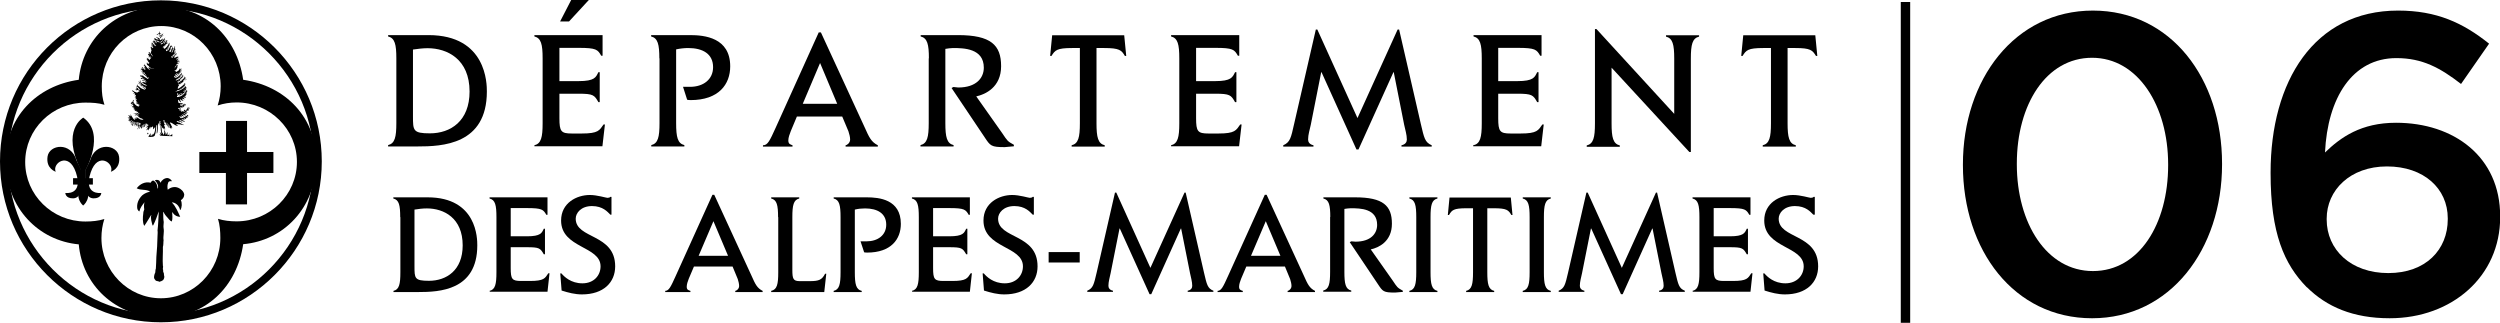 <?xml version="1.0" encoding="UTF-8"?><svg id="Layer_2" xmlns="http://www.w3.org/2000/svg" xmlns:xlink="http://www.w3.org/1999/xlink" viewBox="0 0 148.86 19.22"><defs><style>.cls-1{fill:none;}.cls-2{clip-path:url(#clippath-1);}.cls-3{clip-path:url(#clippath);}</style><clipPath id="clippath"><rect class="cls-1" y="0" width="148.86" height="19.22"/></clipPath><clipPath id="clippath-1"><rect class="cls-1" x="0" y="0" width="148.86" height="19.22"/></clipPath></defs><g id="Layer_1-2"><g id="Logo_Departement_06"><g class="cls-3"><rect x="113.18" y=".12" width=".56" height="19.1"/><g class="cls-2"><path d="M116.88,9.84v-.05c0-5.06,3.09-9.16,7.74-9.16s7.69,4.05,7.69,9.11v.05c0,5.06-3.09,9.16-7.74,9.16s-7.69-4.05-7.69-9.11M129.1,9.84v-.05c0-3.49-1.8-6.35-4.53-6.35s-4.48,2.78-4.48,6.3v.05c0,3.49,1.77,6.35,4.53,6.35s4.48-2.81,4.48-6.3"/><path d="M137.35,17.1c-1.34-1.37-2.15-3.21-2.15-6.78v-.05c0-5.42,2.58-9.64,7.59-9.64,2.3,0,3.87.73,5.42,1.97l-1.67,2.4c-1.24-.96-2.3-1.54-3.85-1.54-2.63,0-4.1,2.38-4.25,5.62.94-.91,2.15-1.77,4.23-1.77,3.44,0,6.2,2.02,6.2,5.57v.05c0,3.52-2.86,6.02-6.58,6.02-2.18,0-3.75-.68-4.93-1.85M145.75,13.05v-.05c0-1.77-1.42-3.09-3.62-3.09s-3.59,1.42-3.59,3.11v.05c0,1.8,1.44,3.19,3.67,3.19s3.54-1.39,3.54-3.21"/><path d="M23.6,3.48c0-.84-.09-1.21-.49-1.31v-.08h2.4c3.48,0,3.48,2.92,3.48,3.36,0,3.17-2.66,3.27-4.14,3.27h-1.74v-.08c.4-.1.49-.47.49-1.31v-3.86ZM24.59,6.92c0,.85,0,1.02,1.01,1.02,1.23,0,2.36-.73,2.36-2.49,0-1.92-1.32-2.58-2.5-2.58-.29,0-.58.04-.87.08v3.97Z"/><path d="M31.82,8.65c.4-.1.49-.47.49-1.31v-3.86c0-.84-.09-1.21-.49-1.31v-.08h4.06v1.23h-.08c-.21-.37-.29-.47-1.35-.47h-1.14v1.98h1.14c.97,0,1.03-.23,1.18-.53h.08v1.78h-.08c-.24-.42-.3-.5-1.18-.5h-1.14v1.46c0,.79.1.91.74.91h.59c1,0,1.05-.19,1.3-.54h.08l-.15,1.3h-4.05v-.08ZM34.01,0h1.05l-1.18,1.28h-.53L34.01,0Z"/><path d="M39.26,3.48c0-.84-.09-1.21-.49-1.31v-.08h2.32c.86,0,2.39.15,2.39,1.86,0,1.07-.68,2.01-2.36,2.01q-.21,0-.21-.04l-.24-.75c.15,0,.28,0,.42,0,.79,0,1.37-.44,1.37-1.17,0-.79-.61-1.14-1.48-1.14-.24,0-.49.03-.72.08v4.39c0,.84.09,1.21.49,1.31v.08h-1.97v-.08c.4-.1.49-.47.49-1.31v-3.86Z"/><path d="M45.44,8.65c.27,0,.4-.28.74-1.03l2.57-5.69h.13l2.6,5.64c.28.63.4.88.79,1.08v.08h-1.92v-.08c.07,0,.27-.13.27-.34,0-.16-.05-.33-.1-.49l-.37-.88h-2.7l-.36.86c-.07.18-.15.39-.15.56,0,.22.12.24.25.29v.08h-1.76v-.08ZM47.79,6.18h2.06l-1.02-2.43-1.03,2.43Z"/><path d="M55.31,3.48c0-.84-.09-1.21-.49-1.31v-.08h2.22c1.96,0,2.57.59,2.57,1.85s-.94,1.68-1.48,1.8l1.54,2.18c.32.47.3.48.7.7v.09l-.54.05c-.82,0-.86-.07-1.21-.6l-1.96-2.92.11-.06c.1,0,.19.03.29.03,1.07,0,1.52-.57,1.52-1.18,0-1.15-1.19-1.17-1.84-1.17-.15,0-.3.03-.45.05v4.42c0,.84.09,1.21.49,1.31v.08h-1.97v-.08c.4-.1.49-.47.49-1.31v-3.86Z"/><path d="M64.3,2.86h-.46c-.91,0-1.02.13-1.23.47h-.08l.12-1.23h4.29l.12,1.23h-.08c-.2-.34-.32-.47-1.23-.47h-.46v4.48c0,.84.09,1.21.49,1.31v.08h-1.97v-.08c.4-.1.49-.47.49-1.31V2.86Z"/><path d="M69.73,8.65c.4-.1.49-.47.49-1.31v-3.86c0-.84-.09-1.21-.49-1.31v-.08h4.06v1.23h-.08c-.21-.37-.29-.47-1.35-.47h-1.14v1.98h1.14c.96,0,1.03-.23,1.18-.53h.08v1.78h-.08c-.24-.42-.3-.5-1.18-.5h-1.14v1.46c0,.79.1.91.74.91h.59c1,0,1.05-.19,1.3-.54h.08l-.15,1.3h-4.05v-.08Z"/><path d="M78.35,1.76h.09l2.39,5.27,2.39-5.27h.09l1.29,5.61c.2.85.24,1.1.65,1.28v.08h-1.8v-.08c.24-.05.32-.2.32-.34,0-.29-.1-.59-.16-.88l-.62-3.13h-.02l-2.08,4.6h-.12l-2.08-4.6h-.02l-.62,3.13c-.06.29-.16.58-.16.88,0,.14.08.29.32.34v.08h-1.8v-.08c.41-.18.46-.43.65-1.28l1.29-5.61Z"/><path d="M87.74,8.65c.4-.1.49-.47.49-1.31v-3.86c0-.84-.09-1.21-.49-1.31v-.08h4.05v1.23h-.08c-.21-.37-.29-.47-1.36-.47h-1.14v1.98h1.14c.97,0,1.03-.23,1.18-.53h.08v1.78h-.08c-.24-.42-.3-.5-1.18-.5h-1.14v1.46c0,.79.1.91.74.91h.59c1,0,1.05-.19,1.3-.54h.08l-.15,1.3h-4.05v-.08Z"/><path d="M94.97,1.73h.09l4.63,5.05v-3.29c0-.84-.09-1.21-.49-1.31v-.08h1.97v.08c-.4.1-.49.47-.49,1.31v5.56h-.09l-4.63-5.02v3.32c0,.84.09,1.21.49,1.31v.08h-1.97v-.08c.4-.1.49-.47.49-1.31V1.73Z"/><path d="M105.45,2.86h-.46c-.91,0-1.02.13-1.23.47h-.08l.12-1.23h4.29l.12,1.23h-.08c-.21-.34-.32-.47-1.23-.47h-.46v4.48c0,.84.09,1.21.49,1.31v.08h-1.97v-.08c.4-.1.49-.47.49-1.31V2.86Z"/><path d="M23.83,12.93c0-.71-.07-1.03-.41-1.11v-.07h2.04c2.96,0,2.96,2.48,2.96,2.86,0,2.69-2.26,2.78-3.52,2.78h-1.47v-.07c.34-.08.41-.4.41-1.11v-3.28ZM24.68,15.85c0,.72,0,.87.86.87,1.04,0,2.01-.62,2.01-2.11,0-1.63-1.12-2.2-2.13-2.2-.25,0-.49.03-.74.07v3.37Z"/><path d="M29.15,17.32c.34-.08.41-.4.41-1.11v-3.28c0-.71-.07-1.03-.41-1.11v-.07h3.45v1.04h-.07c-.18-.31-.25-.4-1.15-.4h-.97v1.68h.97c.82,0,.88-.2,1-.45h.07v1.52h-.07c-.21-.36-.26-.42-1-.42h-.97v1.24c0,.67.08.77.63.77h.51c.85,0,.9-.16,1.1-.46h.07l-.12,1.1h-3.44v-.07Z"/><path d="M36.34,12.78c-.16-.16-.44-.51-1.09-.51s-.97.41-.97.75c0,1.22,2.35.88,2.35,2.84,0,.95-.69,1.67-1.98,1.67-.41,0-.8-.1-1.21-.23l-.08-1.02h.07c.16.19.56.59,1.25.59s1.08-.48,1.08-1.01c0-1.22-2.35-1.07-2.35-2.73,0-1.05.93-1.52,1.71-1.52.44,0,.97.17,1.05.17.07,0,.15-.02.17-.06h.07v1.06h-.07Z"/><path d="M39.6,17.32c.23,0,.34-.24.63-.88l2.19-4.84h.11l2.21,4.8c.24.54.34.75.67.92v.07h-1.63v-.07c.06,0,.23-.11.23-.29,0-.13-.04-.28-.08-.41l-.31-.75h-2.3l-.31.73c-.06.15-.12.33-.12.47,0,.19.1.21.22.25v.07h-1.5v-.07ZM41.6,15.23h1.75l-.87-2.06-.88,2.06Z"/><path d="M46.33,12.93c0-.71-.07-1.03-.41-1.11v-.07h1.67v.07c-.34.08-.41.4-.41,1.11v3.14c0,.53.05.67.44.67h.6c.55,0,.72-.08.91-.44h.07l-.12,1.09h-3.16v-.07c.35-.08.42-.39.42-1.11v-3.28Z"/><path d="M50.05,12.93c0-.71-.07-1.03-.41-1.11v-.07h1.97c.73,0,2.03.12,2.03,1.58,0,.91-.58,1.71-2.01,1.71q-.18,0-.18-.03l-.21-.64c.12,0,.24,0,.36,0,.67,0,1.17-.37,1.17-.99,0-.67-.52-.97-1.26-.97-.21,0-.41.02-.61.07v3.73c0,.71.07,1.03.41,1.11v.07h-1.67v-.07c.34-.08.41-.4.41-1.11v-3.28Z"/><path d="M54.3,17.32c.34-.08.41-.4.41-1.11v-3.28c0-.71-.07-1.03-.41-1.11v-.07h3.45v1.04h-.07c-.18-.31-.25-.4-1.15-.4h-.97v1.68h.97c.82,0,.88-.2,1-.45h.07v1.52h-.07c-.21-.36-.26-.42-1-.42h-.97v1.24c0,.67.08.77.63.77h.51c.85,0,.9-.16,1.1-.46h.07l-.12,1.1h-3.44v-.07Z"/><path d="M61.49,12.78c-.16-.16-.44-.51-1.09-.51s-.97.41-.97.75c0,1.22,2.35.88,2.35,2.84,0,.95-.69,1.67-1.98,1.67-.41,0-.8-.1-1.21-.23l-.08-1.02h.07c.16.19.56.59,1.25.59s1.08-.48,1.08-1.01c0-1.22-2.35-1.07-2.35-2.73,0-1.05.93-1.52,1.71-1.52.44,0,.97.17,1.05.17.07,0,.15-.02.17-.06h.07v1.06h-.07Z"/><rect x="62.44" y="15.01" width="1.85" height=".62"/><path d="M66.4,11.47h.07l2.03,4.48,2.03-4.48h.07l1.09,4.76c.17.72.21.94.56,1.08v.07h-1.53v-.07c.21-.04.27-.17.27-.29,0-.25-.08-.5-.13-.75l-.53-2.66h-.02l-1.76,3.91h-.1l-1.77-3.91h-.02l-.53,2.66c-.05.25-.13.5-.13.75,0,.12.07.25.27.29v.07h-1.53v-.07c.35-.15.39-.36.56-1.08l1.09-4.76Z"/><path d="M72.49,17.32c.23,0,.34-.24.63-.88l2.19-4.84h.11l2.21,4.8c.24.54.34.75.67.92v.07h-1.63v-.07c.06,0,.23-.11.23-.29,0-.13-.04-.28-.08-.41l-.31-.75h-2.3l-.31.73c-.06.15-.12.33-.12.47,0,.19.1.21.22.25v.07h-1.5v-.07ZM74.49,15.23h1.75l-.87-2.06-.88,2.06Z"/><path d="M79.21,12.93c0-.71-.07-1.03-.41-1.11v-.07h1.89c1.67,0,2.19.5,2.19,1.57s-.8,1.43-1.26,1.53l1.31,1.86c.27.4.26.41.6.6v.07l-.46.04c-.7,0-.73-.06-1.03-.51l-1.67-2.49.09-.05c.08,0,.17.02.25.02.91,0,1.29-.48,1.29-1,0-.98-1.01-.99-1.57-.99-.12,0-.26.02-.38.04v3.75c0,.71.07,1.03.41,1.11v.07h-1.67v-.07c.34-.08.41-.4.41-1.11v-3.28Z"/><path d="M83.92,17.32c.34-.08.41-.4.41-1.11v-3.28c0-.71-.07-1.03-.41-1.11v-.07h1.67v.07c-.34.08-.41.4-.41,1.11v3.28c0,.71.07,1.03.41,1.11v.07h-1.67v-.07Z"/><path d="M87.71,12.4h-.39c-.77,0-.87.11-1.04.4h-.07l.1-1.04h3.65l.1,1.04h-.07c-.17-.29-.27-.4-1.04-.4h-.39v3.81c0,.71.07,1.03.41,1.11v.07h-1.67v-.07c.34-.08.41-.4.41-1.11v-3.81Z"/><path d="M90.67,17.32c.34-.08.41-.4.41-1.11v-3.28c0-.71-.07-1.03-.41-1.11v-.07h1.67v.07c-.34.08-.41.4-.41,1.11v3.28c0,.71.07,1.03.41,1.11v.07h-1.67v-.07Z"/><path d="M94.47,11.47h.07l2.03,4.48,2.03-4.48h.07l1.09,4.76c.17.72.21.94.56,1.08v.07h-1.53v-.07c.21-.04.27-.17.27-.29,0-.25-.08-.5-.13-.75l-.53-2.66h-.02l-1.76,3.91h-.1l-1.77-3.91h-.02l-.53,2.66c-.05.25-.13.5-.13.75,0,.12.07.25.27.29v.07h-1.53v-.07c.35-.15.39-.36.56-1.08l1.09-4.76Z"/><path d="M100.78,17.32c.34-.08.41-.4.41-1.11v-3.28c0-.71-.07-1.03-.41-1.11v-.07h3.45v1.04h-.07c-.18-.31-.25-.4-1.15-.4h-.97v1.68h.97c.82,0,.88-.2,1-.45h.07v1.52h-.07c-.21-.36-.26-.42-1-.42h-.97v1.24c0,.67.08.77.63.77h.51c.85,0,.9-.16,1.1-.46h.07l-.12,1.1h-3.44v-.07Z"/><path d="M107.97,12.78c-.16-.16-.44-.51-1.09-.51s-.97.41-.97.75c0,1.22,2.35.88,2.35,2.84,0,.95-.69,1.67-1.98,1.67-.41,0-.8-.1-1.21-.23l-.08-1.02h.07c.16.19.56.59,1.25.59s1.09-.48,1.09-1.01c0-1.22-2.35-1.07-2.35-2.73,0-1.05.93-1.52,1.72-1.52.44,0,.97.17,1.05.17.07,0,.15-.02.17-.06h.07v1.06h-.07Z"/><path d="M6.21,13.05c-.11.35-.17.72-.17,1.12,0,1.98,1.59,3.59,3.54,3.59s3.54-1.61,3.54-3.59c0-.39-.03-.78-.14-1.14h0c.35.11.72.15,1.11.15,1.98,0,3.59-1.59,3.59-3.54s-1.61-3.54-3.59-3.54c-.39,0-.77.06-1.13.18h0c.12-.37.18-.75.18-1.14,0-1.98-1.58-3.59-3.54-3.59s-3.54,1.61-3.54,3.59c0,.39.04.75.16,1.1h0c-.35-.11-.74-.13-1.13-.13-1.98,0-3.59,1.58-3.59,3.54s1.61,3.54,3.59,3.54c.39,0,.78-.04,1.13-.15h.01ZM4.69,4.75C4.91,2.36,6.83.45,9.55.4c2.7-.04,4.57,1.85,4.93,4.35h0c2.5.36,4.39,2.23,4.35,4.93-.05,2.72-1.96,4.65-4.35,4.86h0c-.36,2.5-2.23,4.41-4.93,4.36-2.72-.05-4.65-1.95-4.86-4.35h0c-2.39-.22-4.3-2.15-4.35-4.87-.05-2.7,1.86-4.58,4.35-4.93h0"/><path d="M0,9.61C0,14.89,4.3,19.19,9.58,19.19s9.58-4.3,9.58-9.58S14.87.02,9.58.02,0,4.32,0,9.61M.48,9.61C.48,4.59,4.56.5,9.58.5s9.11,4.09,9.11,9.11-4.09,9.11-9.11,9.11S.48,14.63.48,9.61"/><path d="M10.18,10.79h-.05c-.05,0-.11.04-.12.1-.05.13-.05.27-.02.41.16-.15.41-.21.62-.12.17.07.33.22.36.4,0,.15-.08.27-.2.34.08.18.07.42-.03.59-.05-.03-.03-.1-.06-.14-.07-.16-.25-.32-.45-.32h0c.25.26.36.56.5.86-.16,0-.32-.07-.42-.21l-.06-.08c.01.18.04.41-.02.57-.12-.04-.18-.16-.27-.25-.1-.1-.17-.21-.24-.33-.02.03,0,.07,0,.12,0,.16,0,.33.03.49,0,.13-.03.24-.01.36.05.25-.04.49,0,.73-.02.12,0,.27-.04.39.01.38-.03.75,0,1.13.04.08-.04.17.02.25-.04.11.07.18.04.29.05.1.02.23-.05.31-.07.05-.14.08-.23.1-.07-.07-.19-.01-.24-.12-.11-.1-.06-.24-.03-.36.07-.08.02-.22.07-.3.01-.24.03-.45.03-.7.04-.42.06-.83.07-1.26,0-.1.02-.21,0-.31.04-.33.05-.7.07-1.03v-.11c-.09.27-.19.56-.33.83h-.04c-.04-.19-.13-.39-.07-.62h-.01c-.13.2-.25.43-.41.65-.11-.2-.09-.51-.06-.73,0-.09.03-.18.06-.25-.02-.14-.03-.3.02-.43h0c-.13.16-.27.34-.31.55-.06-.02-.09-.09-.12-.14-.06-.32.07-.6.29-.82.14-.12.3-.18.47-.22-.23-.16-.57-.06-.8-.2.2-.26.5-.41.83-.33.03-.06.08-.12.15-.13.13.05.22.2.24.33.02.05,0,.11.04.16.05-.19-.04-.37-.18-.5.06-.04.17-.04.24,0,.06.03.06.1.1.14.07-.16.24-.28.41-.28.11.01.22.09.27.19"/><path d="M4.95,7.01s-1.33.73-.13,3.14v.8s-.44.76.13,1.29c0,0,.59-.43.14-1.29v-.81s1.23-2.18-.14-3.14"/><path d="M3.33,10.23s-.6-.17-.5-.9c.1-.73,1.4-.91,1.73.23l.29.59v.99s-.02.66-.49.67c-.47.01-.47-.32-.47-.32,0,0,1.09.16.63-1.22-.43-1.29-1.44-.53-1.2-.04"/><path d="M6.59,10.23s.6-.17.5-.9c-.1-.73-1.4-.91-1.73.23l-.29.59v.99s.02.66.49.67c.47.01.47-.32.47-.32,0,0-1.09.16-.63-1.22.43-1.29,1.43-.53,1.2-.04"/><rect x="4.35" y="10.61" width="1.18" height=".38"/><polygon points="8.12 6.61 8.1 6.63 8.08 6.63 8.12 6.61"/><path d="M10.63,5.11h.04s-.03-.08-.05-.12c.05-.04.06.07.11.02l.09-.02h0s-.07-.02-.07-.02l-.05-.05.07.02.11-.02-.02-.02-.05-.03h0s.08.02.08.02l.02-.02h.02s0-.02,0-.02h-.02l-.02-.05h.1l-.06-.03h0s.07-.06.08,0h.05s-.05-.04-.05-.04l-.06-.02.05-.02v.02c.07-.02.08.04.12,0l-.13-.04.1-.05h-.08s-.01-.07-.01-.07h-.01c0,.13-.13.16-.19.26-.06.02-.1.06-.15.09l-.05.04-.04-.1.09.03-.04-.07s.07.03.12,0v-.04s-.02-.02-.02-.02c.01-.09.05.02.09,0l-.04-.06.08-.03v-.03s.05-.02.05-.02l-.04-.04s.06.02.07-.02c-.07-.01.02-.06,0-.09l-.02.02-.02-.02-.02.06c-.1.15-.21.24-.37.28l-.04-.03h.05s.02-.06.02-.06l.06.02v-.06h.08l-.02-.06s.08.05.11,0l-.06-.05h.09s-.05-.06-.05-.06c.03-.03.08.02.1-.02l-.05-.02.09-.03h0s-.07-.01-.07-.01l.04-.06-.02-.02c-.06.1-.17.21-.27.27-.06.04-.16.05-.18-.04v-.05s.1.06.1.06l.06-.03-.05-.03s-.07-.01-.07-.06c.08-.07.13.11.21.03l-.06-.03s-.06-.03-.08-.07h.01c.09-.04.09.06.18.06.03-.05-.05-.02-.05-.06h.05l.06-.04-.13-.02h.13s.11-.09.11-.09c-.04.02-.08.06-.13.05v-.02c.06,0,.1-.06.13-.09l-.09.05c-.05-.07.13-.09.03-.14-.06.02-.03.08-.08.1l.02-.08h-.04s0-.02,0-.02h-.01c.03.13-.11.15-.18.21l-.03-.04-.08-.06s.12,0,.14-.04l-.06-.02s.09-.01.09-.06h-.06s.1-.04.1-.04l-.06-.03.07-.06h-.05s.04-.05.04-.05l-.03-.03-.16.2h-.02s.06-.07.06-.07l-.02-.03.06-.03-.02-.03s.06.02.07-.02l-.03-.07h.01s.12.01.12.01v-.05s-.08.02-.1-.03l.08-.02-.04-.03.12.02v-.03s-.01-.02-.01-.02h0s-.13-.01-.13-.01c.04-.04.1.01.13-.04l-.03-.02c0,.06-.07,0-.11.01l.02-.05.04.02v-.05h.08s-.02-.02-.02-.02c-.06,0-.12.02-.16.05v-.05s.07-.05.12-.03l-.05-.06h.08c-.08-.1-.19.03-.27.04v-.07s.03-.03.03-.03l-.03-.02c.02-.07.07.02.11,0l-.09-.05c.04-.07.07.02.12,0l-.04-.03.04-.06h-.01s-.03-.03-.03-.03l-.03.06c-.11.05-.12.19-.22.24.01-.05-.04-.07-.04-.11.05-.03.03.07.1.02h0s-.04-.06-.04-.06h.06s0-.03,0-.06h.06v-.04s.08-.06.08-.06h-.1c.02-.05.09-.03.13-.04,0-.07-.07,0-.12-.02-.01-.05.05-.03.08-.05h0s-.07-.02-.07-.02c0-.05.09,0,.09-.06l-.06-.02.04-.1-.06.06.05-.12h-.02s-.02-.03-.02-.03c-.01.15-.09.27-.15.4-.05-.04.05-.1-.03-.11.02-.05.05.01.06-.02l.03-.07-.04-.02.07-.04v-.04l-.06.03.03-.12-.03.03c-.03.11-.1.21-.11.31l-.08-.02c-.03-.06.07,0,.05-.07h-.06s.11-.08.11-.08c-.06,0,.01-.03,0-.06l-.06.02.06-.07h-.04s.07-.02.07-.02l.03-.06h-.08s0,0,0,0l.06-.03v-.03c-.14.07-.11.25-.24.34l-.08.03-.02-.06v-.08s.07.06.07.1c.08-.03-.02-.11,0-.14l.08.06v-.02s0-.01,0-.01l-.06-.07h.03s.07-.02.07-.02l-.05-.04.07-.04h-.06s.08-.03.08-.03l-.07-.02.08-.03-.05-.03.04-.03h-.02v-.04h-.02c-.06.14-.15.3-.3.36l-.04-.1h-.06c.12-.05.19-.22.32-.23l-.05-.02.02-.04-.08.02s.05-.09.1-.1l-.06-.03.06-.03c-.09-.01-.13.12-.16.19,0,.06-.06,0-.07,0l.02-.02.03.02-.02-.05c.08,0,0-.06.06-.08h-.02s.04-.06.04-.06c-.07,0-.07.08-.1.13-.04.07-.12.15-.2.13.05-.01-.01-.04.03-.07l.02.03.03-.05.03.02c.1-.06.06-.21.18-.24l-.06-.02h.02s-.01-.04-.01-.04l.06-.03h-.01c-.11.04-.14.21-.26.28l-.08.02v-.08s.05.05.05.05c.02-.05.06-.06.11-.1l.02-.1.03-.04c-.06.04-.1.09-.17.13l-.05-.06c.04-.11-.15-.06-.18-.16v.03s0,0,0,0v.05h.03s.11.09.11.09c-.05.02-.09-.01-.14-.01-.05-.02-.08-.09-.15-.08l.05.04-.07.04s.05,0,.08.01l-.02.04h.06s-.01.04-.01.04l.06-.03v.06s.05-.05.05-.05l.04.06.02-.04.05.08c-.07.02-.14-.06-.21-.06v.08s.08-.01.08-.01l-.05.06c-.07-.04-.06-.2-.18-.16l.06.03h-.09v.02h.02l.02.04.04-.04h.01s-.06.09-.06.09c.04.03.05-.06.08-.01l-.04.05h.07s-.05.06-.05.06l.08-.02-.04.05c.02.06.05-.03.08,0h0c-.02.06-.07.08-.09.03-.07-.07-.12-.16-.18-.22l.02.06-.03.02.06.03h-.08c0,.07.07,0,.09.04-.02.05-.07.01-.09.03v.02h.12s-.07.04-.07.04l.05.03-.02.04.07-.02-.08.08-.07-.11-.02.02c.09.03-.03.03-.02.07l.06.02-.06.05h.06l-.03.06.05.04-.05.04.02.03h-.02s0,.04,0,.04v.05c.06.05.07.13.13.18-.11-.03-.14-.18-.2-.26v.02s-.04,0-.04,0l-.05.03.08.02c0,.06-.08.01-.09.05v.06s.09-.03.09-.03l-.08.09h.1s-.01,0-.01,0l-.09.06c.07.03.1-.06.15-.03l-.1.1s.08-.06.13-.05c0,.05-.07.07-.08.11v.04c-.06,0-.1-.1-.15-.12h-.06s.02.02.02.02l.06.03s-.06.01-.07.05l.07.02-.03.02v.03s.04-.01.04-.01c.05.02-.02.05,0,.07h.05s0,.05,0,.05h.04s0,.01,0,.01l-.06.07s-.06-.09-.11-.09l.02.02-.04.04h.06s.02.03.02.03h-.02s-.03.05-.03.05l.1.03-.07.02.12.02-.03.05.04.03h.05s.01.04.01.04h.02l.07.03s.09,0,.14,0c-.13.05-.25-.03-.37-.07l.03.03v.04s.07.03.07.03v.05c-.08-.04-.16-.11-.2-.18-.03-.05-.08-.08-.1-.13-.05,0,0-.05-.04-.05l.02.08-.05.04.03.02h.01l.02-.03.02.06-.08.05h.12s-.08.06-.08.06h.08s-.02.02-.02.02l.02.03c-.14.08-.12-.15-.23-.14,0,.06.09.05.07.11-.03-.05-.12,0-.17-.05l.13.07s-.09,0-.1.06h.03s.06-.03.09,0l-.06.06v.03s.08-.05.08-.05h.01s-.08.12-.08.12c.05,0,.05-.06.1-.05.04.06-.07.06-.04.12.06-.01.07-.1.14-.09,0,.07-.08.08-.09.16h.02s.08-.07.13-.06c-.04.03-.03.09-.08.11l.13-.02-.05.08h.06s0,.04,0,.04l.11-.02s-.03.08-.08.09l-.32-.21-.14-.03c.03.08.11.01.14.08h-.13c.03.06.11.03.16.06-.02.05-.09.03-.13.05l.03.02v.04s.09-.04.09-.04l.06-.02-.07.06s.08-.03.13-.02c-.02.1-.14.03-.16.1h.1s.09-.04.09-.04c-.02.06-.09.06-.13.08h.07s.07-.07.12-.03l-.08.07v.02h0s.1-.06.11-.01c-.1.09-.21-.05-.3.02h0s.08.02.08.02v.06s0,0,0,0h0s.03-.03.03-.03c.05.01,0,.04.02.06h.12s-.03.02-.03.02v.02c.06-.02.08.03.12.05-.16,0-.33-.09-.41-.25,0-.02.01-.07-.03-.06v.06c-.02.06.07.04.06.09-.06-.01-.09-.07-.14-.09-.02.05.06.05.06.1-.02.06-.06,0-.09,0,.02.09.13-.02.18.03v.03c-.06-.03-.07.06-.12.02v.02l.08-.02.1.02s-.11.02-.09.07l.04-.02h.12s-.08.07-.13.06v.02l.04-.02s.08-.04.13-.02l-.09.09c.07.01.12-.09.19-.06-.04.05-.09.06-.11.11h0c.08.03.06-.08.13-.07.02.05-.05.09-.06.13-.13-.03-.27-.09-.36-.2-.07,0-.06-.09-.09-.13v.07h-.06l.08.04-.08.02v.02s.1.01.14.05h-.05s0,.01,0,.01l.08.05v.04s.06.01.06.01h0c-.12.14-.1-.14-.24-.1l-.03.03h.04s.03.03.03.03c-.02.03-.07,0-.09.05h.11s-.08.03-.08.07c.09-.08.16-.02.24.02l-.06.03s-.09.04-.1.07l-.16-.06c-.06-.01-.08-.11-.16-.06l.07.04-.02.02v.02s.07-.03.09.03l-.08.07h.03s.02-.03.02-.03h.07,0s-.02.07-.02.07l.05-.04h0s-.05.1-.05.1l.08-.03v.04s-.01.04-.01.04h-.03s.01.02.01.02l.03.02h-.01s-.04,0-.04,0h-.02s.01.03.01.03h.05s.04.02.04.02h0s-.04.01-.04.01h-.02s-.02.02-.02.02h.05s.03.01.03.01l-.03.02v.03s-.01.02-.01.02v.02l.04-.03.02-.02.02.02h0s-.05.06-.05.06l-.03.03h.03s.03.02.03.02v.02s-.03,0-.03,0c0,.05.05-.01.07.03-.03.02-.08.03-.08.07h.02s.1-.04.1-.04c.01.05-.06.03-.08.06v.04c.05-.02.1-.03.16-.02,0,.07-.11,0-.07.07h.1s-.06.04-.06.04c.01.03.03.02-.02.04-.14-.02-.25-.15-.32-.28l.04-.06-.04-.06-.04.13h-.05s.04.04.04.04h-.01s-.08-.02-.08-.02h0s.03.05.03.05v.02s-.04,0-.04,0c.04.11.11-.04.17.01l-.1.07-.08.04.08-.02s.06-.04.11,0c-.05.01-.05.11-.12.07l.06.04v.04s.08-.07.08-.07c.02.05-.07.06-.05.11h.02s.06-.04.06-.04c0,.04-.06.09-.04.11h0s.08,0,.08,0l-.03.09.1-.02v.05c.06-.02.09.06.13.09-.04.06-.08-.04-.13,0l.02.04-.05.03v.04s.06-.03.06-.03c.05-.04.12-.05.16-.05-.02.07-.16.01-.15.12h.09l-.02.09h.03s.02,0,.02,0v.02s.03.01.03.01h.03s0,.03,0,.03h.02s.01,0,.01,0v.02s0,0,0,0l.05-.02.03.06.05-.02.04.04c-.15.07-.26-.06-.38-.12-.04.03-.1.02-.15.04v.02c.06.03.11-.01.16-.02-.02.06-.13.04-.16.1h-.01c-.1-.09-.15-.21-.22-.31h-.02s.03.1.03.1h-.03s-.08-.07-.12-.07c-.01.05.05.04.07.06l-.04.03h.01s.07.05.07.05c-.05,0-.1,0-.14-.03v.02l.07.03-.03.02h.13s-.1.03-.15.05c.01.05.03,0,.07.01l-.02.04h.04s-.08.05-.08.05c.03.05.08-.01.11,0l-.04.05c.06.03.08-.1.14-.08-.02.05-.07.11-.12.13h.07l-.02.07c.07-.04.05-.13.12-.16.01.08-.05.14-.08.2h-.04s.06.03.06.03c.05-.06.06-.15.11-.2.02.09-.07.17-.1.25l.04.02c.05-.07.06-.16.1-.24h.02l-.02.11s-.04.13,0,.16c0-.05.01-.1.02-.14.01-.04,0-.11.06-.11,0,.06-.04.12-.01.18h.03c-.03-.07.06-.1.02-.16h.14s.06.07.06.07v-.06s.07.05.07.05c-.07.02.03.06-.04.08l-.03-.04s.01.06-.01.1l-.05-.08v.1s0-.02,0-.02h.01c0,.08-.06.12-.07.19l.03.02v-.05s.07-.13.12-.18c.01.05-.03.09-.03.14l-.03.06h.02c.06-.07.09-.15.13-.22l-.03.13v.09h.02s0-.03,0-.03c.07-.05.05-.14.08-.21.05.05-.02.13.01.18l.03-.05c.03-.05-.04-.13.03-.16,0,.04.02.1.01.15.12,0-.02-.11.05-.18l.03.12h.01v-.13s.05-.02.05-.02v.07s.05-.03.05-.03h.02s.02.01.02.01c-.04.03-.08.06-.08.11.04-.02.05-.09.11-.07l-.03.09-.03-.02s-.08.07-.1.12c.04,0,.07-.09.13-.08l-.04.12s-.08.07-.03.11v-.03s.09-.06.09-.06l-.02.08c.1-.02.03-.15.11-.18l-.02.07.03.02s.05-.09.02-.13l.06.05.08-.06h.02s.01.17.01.17c.05-.03.08-.11.12-.14,0,.16-.01.35-.12.46v-.08s-.1.19-.1.19v-.12l-.07.09c0-.06.03-.12.04-.17-.07.06-.12.15-.16.21.12.02.28.04.38-.06.08-.18.08-.4.1-.6l.04-.05h.01s-.03.5-.03.5l.02.02c.07-.17.03-.39.07-.57l.04-.05c.02.06,0,.12.02.17l.02-.29.06.02-.03.1c.09,0-.02.07.01.12h.02c0,.21.01.43.11.61h0c-.03-.18-.04-.35-.06-.53l.02-.04c.02.05,0,.13.05.15h0s.02-.06.02-.06l.05.13v-.05s.09.08.09.08c0-.04-.07-.07-.04-.12l.04.03-.04-.11.02.02s-.06-.07-.04-.12h.04s-.03-.08-.03-.08h-.02s-.02-.13-.02-.13l-.04-.09.06.04.02-.03h.01s-.01.12-.01.12l.05.07.04-.09c.03.06,0,.11-.01.17l.05.04s-.02-.11.04-.15c.01.06,0,.12,0,.18l.04.06c-.02-.05,0-.13.03-.17v.1s-.01.12.04.14c.04-.05-.03-.12.03-.16.02.06,0,.15.04.21l.02-.08.02.05.04.06-.02-.06.02-.08.03.08v-.07l-.05-.1-.03-.07s-.06-.07-.05-.11c.18.02.29.22.48.2-.02-.04-.09-.05-.12-.1.15,0,.31.02.46.06v-.02c-.09-.02-.18-.09-.26-.13-.08.02-.12-.06-.17-.07l.05-.03c.08.05.2.04.27.11v-.03s.05,0,.05,0v-.02c-.07-.02-.19-.02-.2-.11h.05c.07.05.15.04.2.09h.07v-.03l-.07-.02-.13-.07c.08-.05.14.02.22.01l-.09-.06.03-.02s.1,0,.11.06l.02-.06-.04-.05s.08.01.11.02v-.06l-.05-.02h0s.11-.02.11-.02l-.03-.05.03-.02h0s-.04,0-.04,0v-.02l-.06.06c-.12.06-.22.14-.35.15-.03-.04-.08-.07-.09-.13.05.01.11.06.17.09-.02-.05-.06-.09-.09-.14l.13.06.08.02s-.07-.08-.12-.11v-.02c.08,0,.13.07.2.07v-.06l-.12-.05.02-.02c.08-.01.11.07.18.04l-.04-.03.04-.02h-.01s-.05,0-.05,0l-.05-.04s.12-.02.15.02h.01s-.09-.1-.09-.1l.08-.03s.07.05.08,0l-.1-.03h0s.11-.05.11-.05c-.04-.06.07-.04.05-.11-.03.04-.08.07-.13.07l.06-.07c-.1-.06-.07.14-.14.1.03.05-.02.1-.05.11.01-.05-.04-.05-.06-.08l-.05.06h0s.06.06.06.06c-.03.07-.03-.05-.08,0l-.02-.04c-.15.07-.12.05-.11-.05l-.04-.06c-.06.03.03.08-.01.12-.06,0-.02-.07-.06-.1l.02-.03h-.04s-.09-.02-.04-.07c.05.02.1.05.16.04,0-.05-.07-.03-.09-.07h.05s.11.02.18.02c-.01-.04-.08,0-.09-.06h.02s.1.01.15.02h0s-.04-.02-.04-.02l-.02-.05h.11s0-.02,0-.02c-.03-.02-.1.01-.1-.04h.1s.02-.04.02-.04h-.06s.01-.04.01-.04l-.05.05c-.07-.02-.07.07-.12.08h-.13l.03-.02-.03-.06h.02s.12.01.12.01v-.05s.07-.01.07-.01h0c-.11-.04-.21.02-.31-.05v-.03s-.02-.09-.02-.09l.03-.06s.08.1.09.15h.04v-.07c-.06,0,0-.05-.04-.05v-.06s.1.08.1.08l.11.02h0s-.08-.08-.1-.11v-.02s.11.04.16.05h0s0-.01,0-.01c0-.05-.08-.05-.08-.12.05-.02.1.06.16.03l-.02-.03-.09-.08s.07.03.13.01l-.06-.06.1-.03-.08-.04.08-.04-.04-.06.09-.02-.07-.02.05-.05h-.07s.02-.06.02-.06l-.04.03c0,.1-.07.19-.15.26-.11.09-.24.15-.38.15v-.05s-.01,0-.01,0l.05-.04h.03s-.05-.05-.05-.05v-.03s-.02-.02-.02-.02v-.05c.07.03.07.11.12.15h.06c-.06-.01-.06-.1-.08-.14.05.05.07.13.14.13l-.03-.04h.08c0-.05-.09-.04-.09-.09h.04s.11.08.11.08l.02-.02-.05-.08.11.03c-.06-.07.07-.05.05-.1-.05,0-.1-.02-.14-.04.05,0,.1-.02.14.02l.03-.04-.13-.04c.06-.04.14.04.17-.04l-.07-.03.1-.03-.07-.03.07-.02-.06-.04v-.06c-.03.05-.07.1-.11.13h0c-.15.11-.33.19-.52.22h0c.05-.04.12-.04.15-.1h.11c-.01-.07.05-.03.07-.04v-.03c0-.06.05,0,.08,0v-.07l.06.04-.03-.07h.01s.08.01.08.01l-.04-.06h.08l.02-.05h-.05s.07-.06.07-.06c0-.07-.04.03-.07,0l.07-.07c-.08-.03-.08.07-.12.1-.1.09-.21.17-.32.23l-.02-.04Z"/><polygon points="8 6.74 7.99 6.77 7.96 6.76 7.98 6.73 8 6.74"/><path d="M8.13,6.79h-.09s-.03,0-.03,0c.01-.06.09-.04.11,0"/><path d="M8.19,6.86c-.06,0-.12-.01-.16.03h-.01s.06-.07.06-.07c.03.03.09-.01.11.04"/><polygon points="8.25 7.28 8.22 7.2 8.23 7.18 8.25 7.28"/><polygon points="8.31 7.23 8.31 7.26 8.28 7.23 8.28 7.19 8.31 7.23"/><path d="M8.26,7.31c-.05.1.07.14-.02.21v.05l-.03-.03c0-.06.04-.1.03-.14-.04.03-.06.09-.08.14v-.07c.06-.04,0-.18.09-.17"/><path d="M8.17,7.33c0,.07-.04.14-.07.2h-.01c0-.07.02-.12.03-.18h.05Z"/><polygon points="8.82 7.49 8.75 7.57 8.76 7.52 8.82 7.49"/><path d="M9.87,8.05s.08-.12.08-.19c.03.05.03.14.02.2.07,0,.11-.08.14-.14l-.05.14c.08.05.15-.05.21-.09l-.03.1.06.02-.05.02c-.24-.02-.5,0-.72-.04l-.04-.08.08.05c.01-.06-.04-.11-.06-.16.05.01.08.07.11.1.04-.05,0-.1-.02-.15.06.05.11.12.13.2.04-.03.05-.1.06-.15l-.03-.15c.08.08.1.19.11.31"/><polygon points="8.84 7.98 8.75 7.99 8.81 7.89 8.84 7.98"/><path d="M9.54,1.99l.07-.03s-.07.06-.09.11l-.13-.09h.09s0-.11,0-.11c.05.02.02.09.05.13"/><path d="M9.75,1.99s-.12.03-.05.09l.06.02h0c-.07-.01-.16.02-.23.06v.05s-.04-.06-.04-.06v-.04c.11.03.15-.09.24-.12h.03Z"/><path d="M9.43,2.1l-.1-.05v-.02s.11,0,.1.06"/><path d="M9.68,2.15c-.04.06-.13.07-.15.15v-.11c.06,0,.1-.05.15-.04"/><path d="M9.97,2.54c0,.07-.06.03-.07,0h.07Z"/><polygon points="9.92 2.64 9.86 2.62 9.87 2.6 9.92 2.64"/><polygon points="9.88 2.69 9.83 2.7 9.82 2.67 9.8 2.67 9.83 2.65 9.88 2.69"/><polygon points="9.83 2.74 9.79 2.77 9.77 2.69 9.83 2.74"/><path d="M10.37,3.42h-.03s.03,0,.03,0Z"/><path d="M7.88,6.96s-.04.07-.09.06l.09-.06Z"/><polygon points="13.46 9.05 13.46 7.2 14.71 7.2 14.71 9.05 16.28 9.05 16.28 10.3 14.71 10.3 14.71 12.17 13.45 12.17 13.45 10.3 11.87 10.3 11.87 9.05 13.46 9.05"/></g></g></g></g></svg>